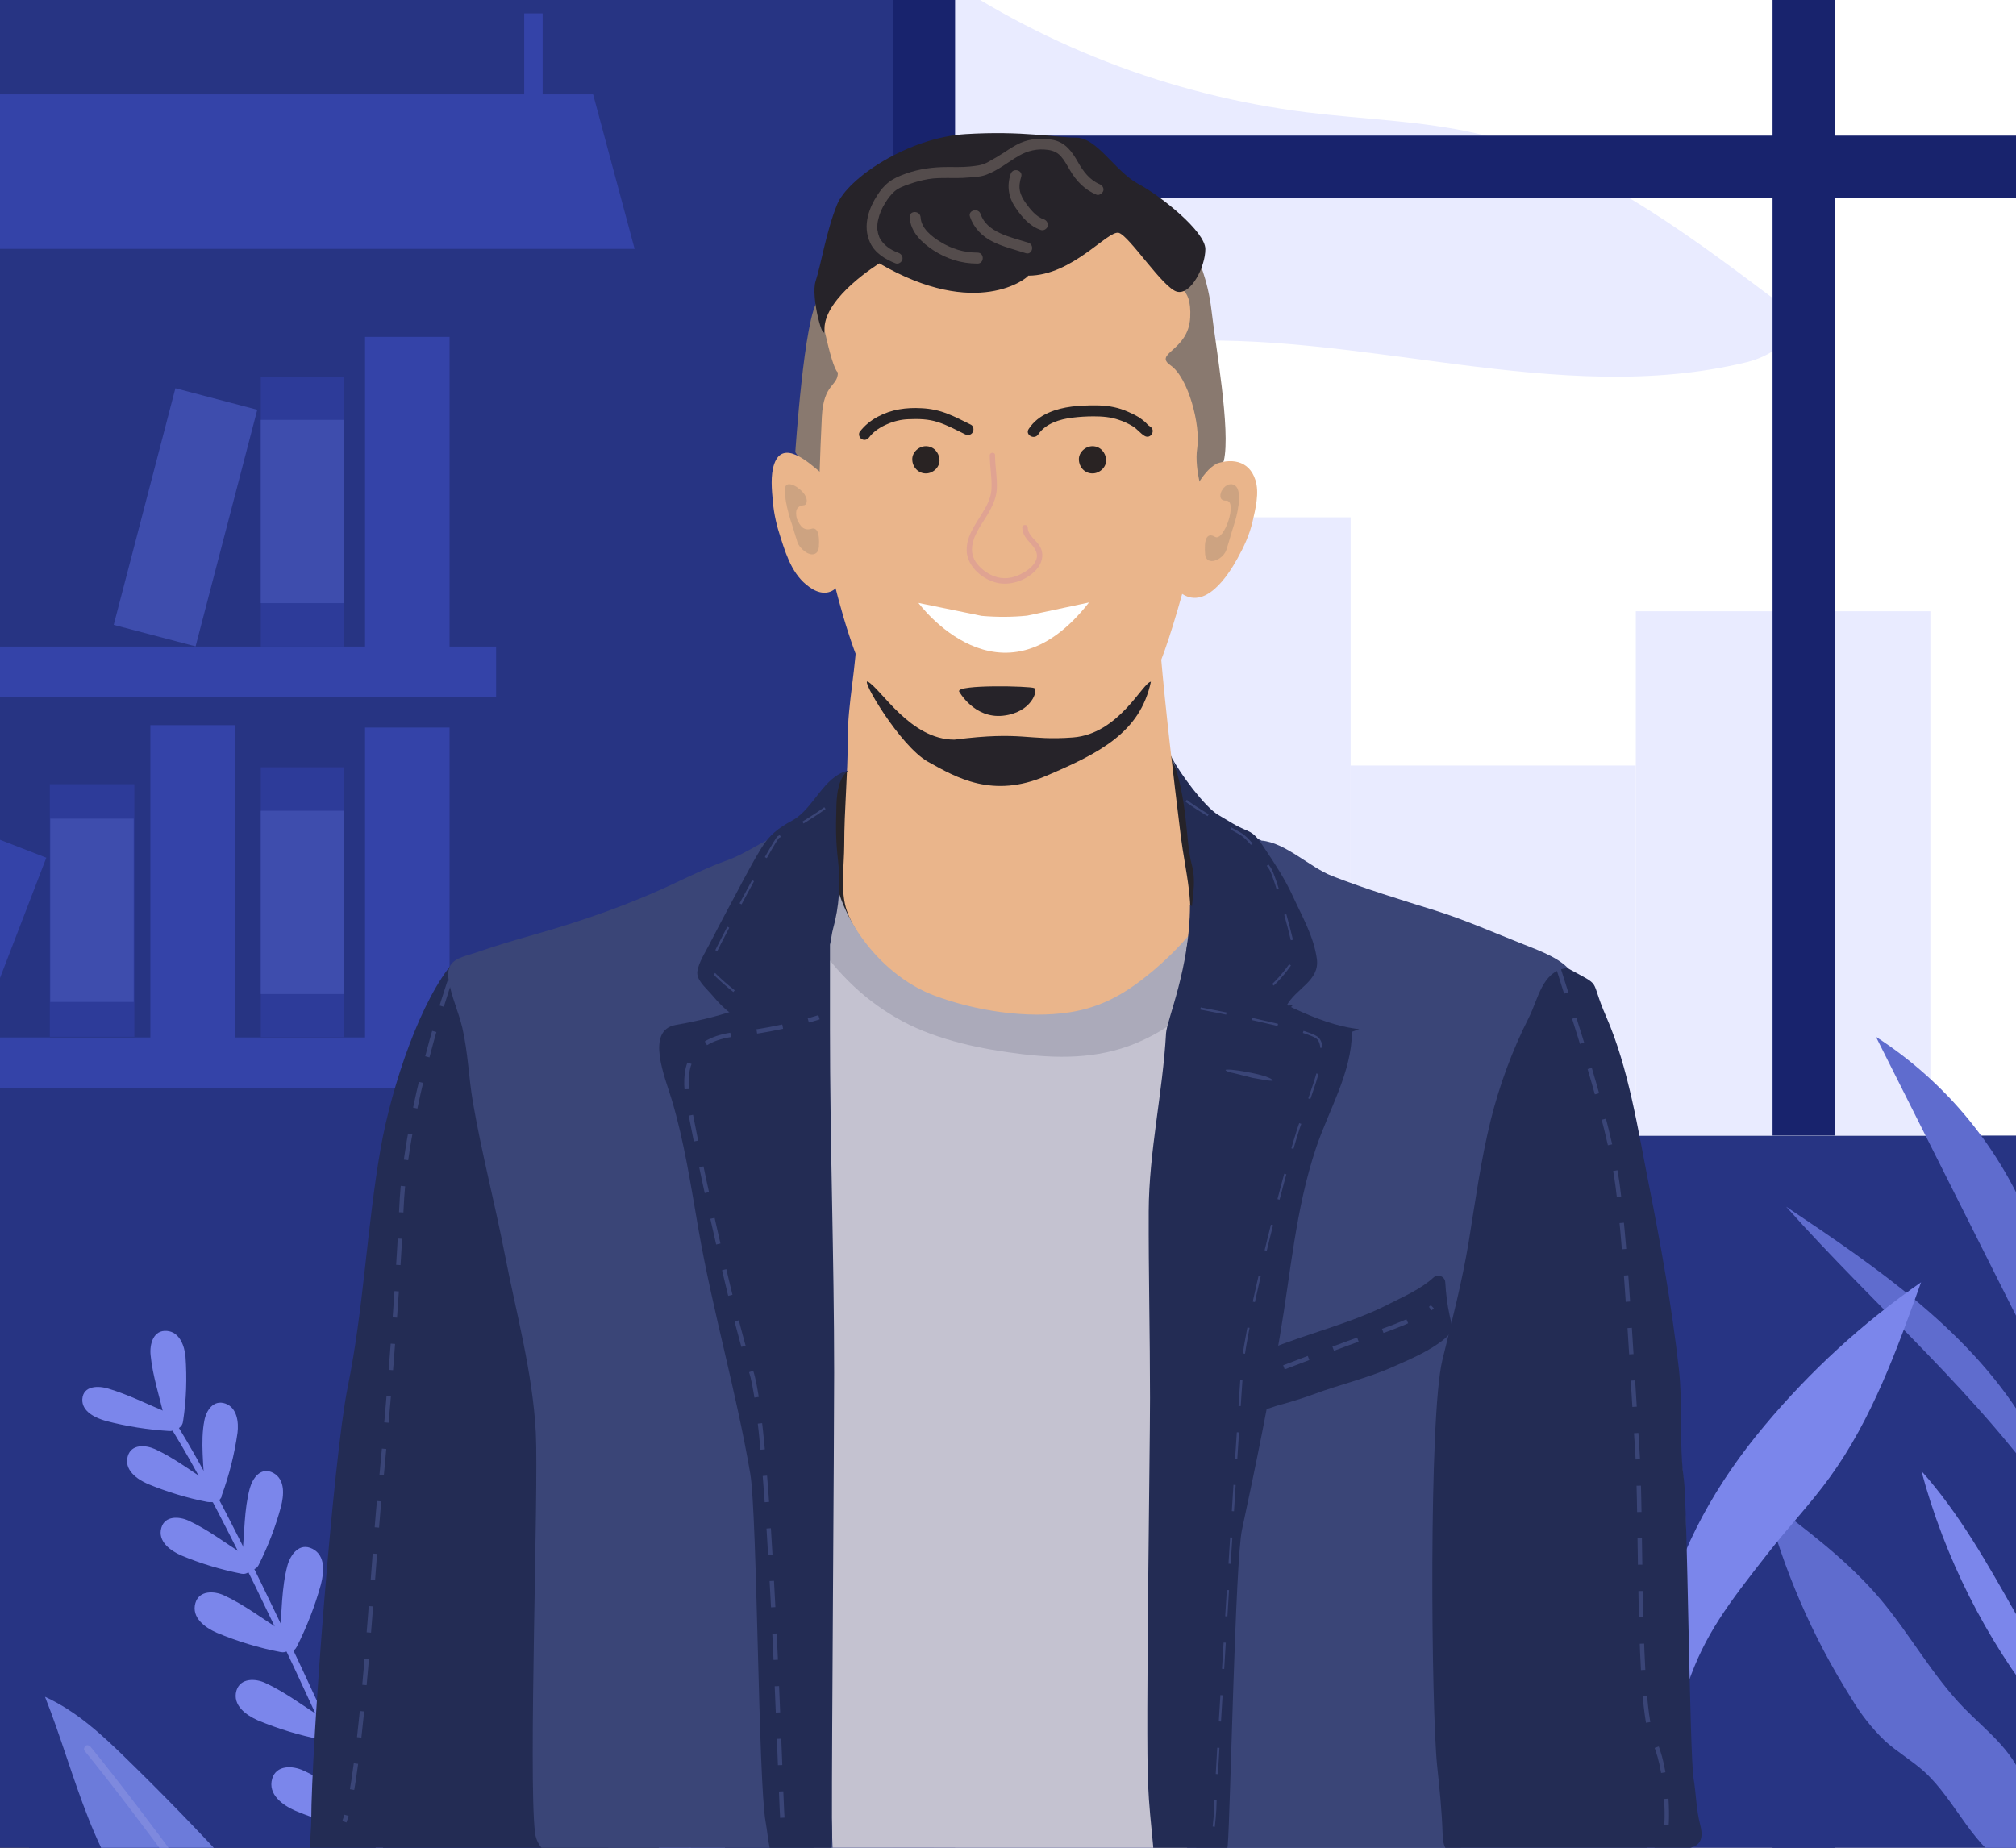 <?xml version="1.0" encoding="utf-8"?>
<!-- Generator: Adobe Illustrator 25.2.3, SVG Export Plug-In . SVG Version: 6.00 Build 0)  -->
<svg version="1.1" id="Слой_2_1_" xmlns="http://www.w3.org/2000/svg" xmlns:xlink="http://www.w3.org/1999/xlink" x="0px"
	 y="0px" viewBox="0 0 918.4 841.9" style="enable-background:new 0 0 918.4 841.9;" xml:space="preserve">
<rect x="0" y="0" width="918.4" height="841.9" fill="#333333" stroke="none"/>
<style type="text/css">
	.st0{clip-path:url(#SVGID_2_);}
	.st1{fill:#273483;}
	.st2{fill:#6C7BDA;}
	.st3{fill:#7E89DE;}
	.st4{fill:#7B86EB;}
	.st5{fill:#FFFFFF;}
	.st6{fill:#18236D;}
	.st7{fill:#3443A8;}
	.st8{fill:#3E4DAD;}
	.st9{fill:#2D3B99;}
	.st10{fill:#5F6CCE;}
	.st11{fill:#E9EBFF;}
	.st12{fill:#EAB58B;}
	.st13{fill:#89796F;}
	.st14{fill:#262329;}
	.st15{fill:none;}
	.st16{fill:#292323;}
	.st17{fill:#544C4C;}
	.st18{fill:#272325;}
	.st19{opacity:0.2;fill:#5B5B5B;}
	.st20{fill:#C4C2D0;}
	.st21{fill:#ABAABA;}
	.st22{fill:#232C54;}
	.st23{fill:#3A4577;}
	.st24{fill:#E0A392;}
	.st25{fill:none;stroke:#3A4577;stroke-width:2;stroke-miterlimit:10;stroke-dasharray:12;}
	.st26{fill:none;stroke:#3A4577;stroke-miterlimit:10;stroke-dasharray:12;}
</style>
<g>
	<g>
		<defs>
			<rect id="SVGID_1_" x="0" width="918.4" height="841.9"/>
		</defs>
		<clipPath id="SVGID_2_">
			<use xlink:href="#SVGID_1_"  style="overflow:visible;"/>
		</clipPath>
		<g class="st0">
			<path class="st1" d="M249.8-1090.4h673V0.2H-563.1c0,0,177.2-21.9,262.1-193.1C-216.1-364.2-86.7-726.7-9.3-868
				C113.2-1091,249.8-1090.4,249.8-1090.4z"/>
			<path class="st2" d="M122.4,8.8c-2.2-9.9-9.3-17.9-16.2-25.5C90.7-33.5,74.8-50,58.4-66C47-77.2,35.1-88.3,20.6-95
				c7.2,18.2,12.5,37,19.7,55.2C47.5-21.6,56.7-4,70.5,9.9"/>
			<path class="st3" d="M107.1,19.9c-0.3,0-0.5-0.1-0.7-0.2c-0.2-0.1-0.4-0.3-0.6-0.5c-0.4-0.6-40.1-56.3-67.2-89.4
				c-0.3-0.3-0.4-0.7-0.3-1.2c0-0.4,0.2-0.8,0.6-1.1c0.3-0.3,0.7-0.4,1.2-0.4c0.4,0,0.8,0.2,1.1,0.6c27.2,33.3,66.9,89,67.3,89.6
				c0.2,0.2,0.3,0.5,0.3,0.8c0,0.3,0,0.6-0.2,0.9c-0.1,0.3-0.3,0.5-0.6,0.6C107.7,19.8,107.4,19.9,107.1,19.9L107.1,19.9z"/>
			<path class="st2" d="M433.5-263.3c-28.6,24.9-53.8,53.4-74.9,84.9c-21.9,32.3-38,69.1-42.8,107.9c-1.3,11.6-2,23.2-2,34.9
				c-0.7,41.7,5.3,43.9,9.2,133.8c2.3-140,8.1-150.7,44.6-209.1c9.2-14.7,19.7-28.6,28.4-43.5C415.3-187.7,424.5-225.8,433.5-263.3"
				/>
			<path class="st4" d="M206.6-151c26.6,18.5,50.6,40.5,71.4,65.4C299.4-60,316.3-30.2,324,2.3c2.2,9.7,3.8,19.6,4.9,29.5
				c4.3,35.4-0.5,37.8,4.2,114.6C318.5,27.6,312.7,19,276.4-27.4C267.2-39,257-49.8,248.3-61.8C229-88.4,217.7-119.9,206.6-151z"/>
			<path class="st4" d="M186.2,5.7c-0.3,0-0.6-0.1-0.9-0.3c-0.3-0.2-0.5-0.4-0.6-0.7c-0.7-1.7-73.2-170.8-109.4-226.3
				c-0.2-0.4-0.3-0.8-0.2-1.2c0.1-0.4,0.3-0.8,0.7-1c0.3-0.2,0.8-0.3,1.2-0.2c0.4,0.1,0.8,0.3,1,0.7
				C114.3-167.6,186.9,1.9,187.7,3.5c0.2,0.4,0.2,0.8,0,1.2c-0.2,0.4-0.5,0.7-0.8,0.9C186.7,5.7,186.5,5.7,186.2,5.7L186.2,5.7z"/>
			<path class="st4" d="M875.2-284c-26.6,18.5-50.6,40.5-71.4,65.4c-21.5,25.6-38.5,55.3-46.1,87.8c-2.2,9.7-3.8,19.6-4.9,29.5
				c-4.3,35.4,0.5,37.8-4.2,114.6c14.6-118.8,20.4-127.4,56.8-173.7c9.1-11.7,19.4-22.5,28.1-34.5c19.3-26.6,30.6-58.1,41.7-89.1"/>
			<path class="st1" d="M249.8,657.6h673v1090.5H-563.1c0,0,177.2-21.9,262.1-193.1c84.9-171.2,214.3-533.9,291.8-675
				C113.2,657,249.8,657.6,249.8,657.6z"/>
			<path class="st5" d="M932.9,655.4H425.4v741.8h507.5V655.4z"/>
			<path class="st6" d="M807.5,1397.1h28.3V657.6h-28.3V1397.1z"/>
			<path class="st6" d="M406.8,1397.1h28.3V657.6h-28.3V1397.1z"/>
			<path class="st1" d="M249.8-222.2h673V868.4H-563.1c0,0,177.2-21.9,262.1-193.1C-216.1,504-86.7,141.4-9.3,0.2
				C113.2-222.8,249.8-222.2,249.8-222.2z"/>
			<path class="st7" d="M226,294.6H-1v22.9h227V294.6z"/>
			<path class="st7" d="M204.8,153.5h-38.5v145.9h38.5V153.5z"/>
			<path class="st8" d="M117.2,186.7l-37.3-9.8L51.8,284.7l37.3,9.8L117.2,186.7z"/>
			<path class="st9" d="M156.8,171.6h-38v123h38V171.6z"/>
			<path class="st8" d="M156.8,191.3h-38v83.5h38V191.3z"/>
			<path class="st7" d="M226,472.7h-309v22.9h309V472.7z"/>
			<path class="st7" d="M204.8,331.5h-38.5v145.9h38.5V331.5z"/>
			<path class="st7" d="M107.1,330.4H68.5v145.9h38.5V330.4z"/>
			<path class="st9" d="M61.2,357.3H22.7v115.1h38.5V357.3z"/>
			<path class="st7" d="M21.1,390.8l-35.9-13.9l-31.5,81.8l35.9,13.9L21.1,390.8z"/>
			<path class="st9" d="M156.8,349.6h-38v123h38V349.6z"/>
			<path class="st8" d="M156.8,369.4h-38v83.5h38V369.4z"/>
			<path class="st8" d="M60.9,373h-38v83.5h38V373z"/>
			<path class="st2" d="M122.4,877c-2.2-9.9-9.3-17.9-16.2-25.6c-15.5-16.9-31.5-33.4-47.9-49.4c-11.4-11.2-23.3-22.3-37.8-28.9
				c7.2,18.1,12.5,37,19.7,55.2c7.2,18.2,16.4,35.8,30.2,49.7"/>
			<path class="st3" d="M107.1,888.1c-0.3,0-0.5-0.1-0.7-0.2c-0.2-0.1-0.4-0.3-0.6-0.5c-0.4-0.6-40.1-56.3-67.2-89.6
				c-0.3-0.3-0.4-0.8-0.3-1.2c0.1-0.4,0.3-0.8,0.6-1.1c0.3-0.3,0.8-0.4,1.2-0.3c0.4,0.1,0.8,0.3,1.1,0.6
				c27.2,33.3,66.9,89,67.3,89.6c0.2,0.2,0.3,0.5,0.3,0.8c0,0.3,0,0.6-0.2,0.9c-0.1,0.3-0.3,0.5-0.6,0.6c-0.3,0.2-0.5,0.2-0.8,0.2
				L107.1,888.1z"/>
			<path class="st2" d="M433.5,604.9c-28.6,24.8-53.8,53.4-74.9,84.9c-21.9,32.3-38,69.1-42.8,107.9c-1.3,11.6-2,23.2-2.1,34.9
				c-0.7,41.7,5.3,43.9,9.2,133.8c2.3-140,8.1-150.7,44.6-209.1c9.2-14.7,19.7-28.6,28.4-43.5C415.2,680.5,424.5,642.4,433.5,604.9"
				/>
			<path class="st4" d="M206.6,717.3c26.6,18.5,50.6,40.5,71.4,65.4c21.6,25.5,38.5,55.3,46.1,87.8c2.2,9.7,3.8,19.6,4.9,29.5
				c4.3,35.4-0.5,37.8,4.2,114.6c-14.6-118.8-20.4-127.4-56.8-173.8c-9.1-11.7-19.4-22.5-28.1-34.5c-19.3-26.6-30.6-58.1-41.7-89.1"
				/>
			<path class="st4" d="M186.2,873.9c-0.3,0-0.6-0.1-0.9-0.3c-0.3-0.2-0.5-0.4-0.6-0.7c-0.7-1.7-73.2-170.9-109.4-226.3
				c-0.1-0.3-0.1-0.7,0-1c0.1-0.3,0.3-0.6,0.6-0.8c0.3-0.2,0.7-0.3,1-0.3c0.4,0,0.7,0.2,1,0.4c36.3,55.7,108.9,225.2,109.7,226.8
				c0.1,0.2,0.1,0.4,0.1,0.6c0,0.2,0,0.4-0.1,0.6c-0.1,0.2-0.2,0.4-0.3,0.5c-0.1,0.1-0.3,0.3-0.5,0.3
				C186.6,873.9,186.4,873.9,186.2,873.9z"/>
			<path class="st4" d="M172.8,833.2c5-9.8,9-20.1,11.9-30.7c1.5-5.9,2.4-14.2-4.1-17.6c-6.1-3.2-10.8,2.6-12.3,8
				c-3,11-2.7,23.7-3.9,35c-0.6,6.1,8.8,6,9.4,0l1.7-16.4c0-1.2,1.4-13.9,0.6-13.7c-1.3,0.4-3.3,11-4,12.8
				c-2.2,6.1-4.8,12.1-7.7,17.9c-2.6,5.5,5.5,10.2,8.1,4.8L172.8,833.2z"/>
			<path class="st4" d="M153.1,790.6c4.6-9.1,8.3-18.6,11-28.4c1.4-5.5,2.2-13.2-3.8-16.3c-6-3.1-10,2.6-11.4,7.4
				c-2.8,10.2-2.6,21.9-3.6,32.3c-0.6,5.6,8.2,5.6,8.7,0l1.6-15.2c0.1-1,1.3-12.8,0.6-12.6c-1.2,0.4-3.1,10.2-3.7,11.8
				c-2.1,5.6-4.4,11.2-7.1,16.5C142.9,791.2,150.5,795.6,153.1,790.6z"/>
			<path class="st4" d="M135.2,750.3c4.6-9.1,8.3-18.6,11-28.4c1.4-5.5,2.2-13.1-3.8-16.2c-6-3.1-10,2.6-11.4,7.4
				c-2.8,10.2-2.6,21.9-3.6,32.4c-0.6,5.6,8.1,5.6,8.7,0l1.6-15.2c0-1,1.3-12.8,0.6-12.8c-1.2,0.4-3.1,10.2-3.6,11.8
				c-2.1,5.7-4.4,11.2-7.1,16.6C125,751,132.7,755.4,135.2,750.3L135.2,750.3z"/>
			<path class="st4" d="M117.8,713.1c4.3-8.5,7.7-17.4,10.2-26.6c1.3-5.1,2.1-12.3-3.5-15.4c-5.6-3-9.4,2.3-10.7,7
				c-2.6,9.5-2.4,20.5-3.4,30.3c-0.6,5.2,7.7,5.1,8.2,0l1.5-14.3c0-1,1.2-12.1,0.5-11.9c-1.1,0.4-2.9,9.5-3.4,11.1
				c-1.9,5.3-4,10.5-6.5,15.5C108.4,713.6,115.5,717.7,117.8,713.1L117.8,713.1z"/>
			<path class="st4" d="M83.4,647.5c1.5-9.7,1.8-19.6,1.1-29.5c-0.5-4.9-2.7-11.1-8.4-11.6c-6.3-0.6-8,6.1-7.5,11
				c0.9,9.5,4.2,19.3,6.3,28.7c1.1,5.1,9.1,3,7.9-2.2l-3.1-14c-0.6-2.8-1.1-5.7-1.9-8.4l-0.6-2.8c-1-2-1.3-2-0.8-0.1
				c-1.1,3.7,0.3,9.9,0.2,13.8c-0.2,5.1-0.7,10.1-1.3,15.1C74.6,652.6,82.9,652.7,83.4,647.5z"/>
			<path class="st4" d="M77.2,644.2c-6-0.5-11.9-1.2-17.9-2.3c-2.2-0.4-4.5-0.9-6.7-1.4c-1.3-0.3-6.6-2.7-5.6-1.1
				c1.8,2.7,9.2,4.3,12.3,5.6l14.4,5.9c4.6,1.9,6.6-5.6,2.1-7.5c-8.6-3.6-17.4-8-26.4-10.7c-4.5-1.4-11.5-1.5-11.9,4.8
				c-0.3,5.7,6.1,8.6,10.7,9.9c9.5,2.5,19.2,4,28.9,4.6C82.2,652.4,82.1,644.6,77.2,644.2L77.2,644.2z"/>
			<path class="st4" d="M168.4,825.4c-5.6-1.2-11.2-2.6-16.7-4.2c-5.5-1.7-12-5.3-17.9-6.4c-3.4-0.6,3.5,2.3,4.4,2.9l7.7,4.7
				l16.4,10.2c5.1,3.2,9.9-5,4.8-8.2c-9.4-5.9-18.8-13.1-28.9-17.7c-4.9-2.3-12.3-2.6-14.2,3.7c-2.1,7.2,4.8,12.1,10.5,14.6
				c10.1,4.2,20.6,7.4,31.4,9.5C171.8,835.7,174.3,826.6,168.4,825.4z"/>
			<path class="st4" d="M148.9,784.2c-5.1-1.1-10.4-2.4-15.5-3.9c-5.1-1.6-10.9-4.9-16.5-5.9c-3.2-0.6,3.2,2.2,4.1,2.7l7,4.4
				l15.2,9.4c4.8,3,9.2-4.6,4.4-7.7c-8.7-5.4-17.4-12.1-26.7-16.4c-4.5-2.1-11.4-2.4-13.2,3.5c-1.9,6.7,4.5,11.2,9.7,13.5
				c9.4,3.9,19.1,6.9,29.1,8.8c5.5,1.2,7.8-7.3,2.3-8.5V784.2z"/>
			<path class="st4" d="M130.1,744.4c-5.2-1.1-10.4-2.4-15.5-3.9c-5.1-1.6-11.1-4.9-16.5-5.9c-3.2-0.6,3.2,2.2,4.1,2.7l7,4.3
				l15.2,9.4c4.8,3,9.2-4.6,4.4-7.7c-8.7-5.4-17.4-12.1-26.7-16.4c-4.5-2.1-11.4-2.4-13.1,3.5c-1.9,6.7,4.5,11.2,9.7,13.5
				c9.4,3.9,19.1,6.9,29.1,8.8c5.5,1.2,7.8-7.3,2.3-8.4V744.4z"/>
			<path class="st4" d="M112,709c-4.9-1-9.7-2.2-14.5-3.7c-4.8-1.5-10.4-4.6-15.3-5.6c-3-0.5,3,2,3.8,2.6l6.6,4.1l14.2,8.9
				c4.5,2.8,8.6-4.3,4.1-7.1c-8.2-5.1-16.3-11.4-25.1-15.4c-4.2-1.9-10.7-2.3-12.3,3.3c-1.8,6.2,4.2,10.5,9.1,12.6
				c8.8,3.7,17.9,6.4,27.3,8.3c5.1,1.1,7.3-6.8,2.2-7.9L112,709z"/>
			<path class="st4" d="M96.7,676.4c-4.9-1-9.7-2.2-14.5-3.7s-10.4-4.6-15.3-5.6c-3-0.5,3,2,3.8,2.6l6.6,4.1l14.2,8.9
				c4.5,2.8,8.6-4.3,4.1-7.1c-8.2-5.1-16.3-11.4-25.1-15.4c-4.3-1.9-10.7-2.3-12.3,3.3c-1.8,6.2,4.2,10.5,9.1,12.6
				c8.7,3.6,17.8,6.4,27.1,8.2C99.5,685.4,101.7,677.5,96.7,676.4L96.7,676.4z"/>
			<path class="st4" d="M101,681.4c3.4-9.2,5.8-18.8,7.2-28.6c0.6-4.8-0.2-11.4-5.5-13.3c-5.4-1.9-8.7,3-9.6,7.7
				c-1.9,9.6-0.2,20.9,0,30.7c0,5.3,8.3,5.3,8.2,0c0-3.5,0.4-27.9-0.9-28c1,0-6.4,27.2-7.2,29.5c-1.7,5.1,6.2,7.2,7.9,2.2L101,681.4
				z"/>
			<path class="st4" d="M930,761.3c-2.3-9.4-7.1-17.9-11.9-26.4c-12.8-22.6-25.5-45.3-42.8-64.7c10.6,39.4,29.1,76.2,54.4,108.3
				l-4-21.1"/>
			<path class="st10" d="M921.3,810.4c-4.7-13.2-16.7-22.1-26.5-32.1c-14.5-14.9-24.6-33.5-38-49.5c-15.1-17.9-34.1-32-52.8-46.1
				c8.3,32.2,21.6,63,39.4,91.1c4.2,7.1,9.3,13.6,15.2,19.3c5.6,5.1,12.2,8.9,17.9,14c15,13.6,22.4,35.8,40.8,44.1
				c4.3-15.5,5.7-31.7,4-47.8"/>
			<path class="st5" d="M932.9-224.4H425.4v741.8h507.5V-224.4z"/>
			<path class="st11" d="M615.3,235.7H427.1v281.4h188.2V235.7z"/>
			<path class="st11" d="M745.3,348.8H615.3v168.6h129.9V348.8z"/>
			<path class="st11" d="M879.4,278.5H745.2v238.9h134.2V278.5z"/>
			<path class="st11" d="M421.3-16.4C473,20.2,532.8,43.4,595.5,51.2c25.9,3.2,52.2,3.8,77.6,9.7c50,11.7,92.7,43.5,133.8,74.4
				c3.5,2.6,7.3,5.6,8.5,9.9c2.8,10-9.5,17.3-19.6,19.8c-86.3,21-176.3-15.1-264.9-9.2c-13.7,0.9-27.5,2.8-41.1,1.4
				c-16-1.7-31.1-8-45.9-14.3c-4.7-1.6-8.9-4.2-12.5-7.7c-3.8-4.2-5.1-10-6.3-15.6c-9.4-45.8-12.3-92.7-8.9-139.4"/>
			<path class="st7" d="M-8.6,113.4h297.7l-18.9-70.4H-8.6V113.4z"/>
			<path class="st7" d="M247.2,6.1h-8.4v48.4h8.4V6.1z"/>
			<path class="st6" d="M932.3,90.2V61.8H425.4v28.4H932.3z"/>
			<path class="st6" d="M807.5,517.4h28.3v-739.5h-28.3V517.4z"/>
			<path class="st6" d="M406.8,517.4h28.3v-739.5h-28.3V517.4z"/>
			<path class="st10" d="M925.5,559c-14-35.6-38.8-65.9-70.9-86.6L933,628.5l-11.2-78.7"/>
			<path class="st10" d="M924.1,650.8c-25.3-43.5-68.6-73-110.4-101c40.8,45.9,88.4,86.1,123,136.8c-3.4-12.8-8.5-25-15.2-36.4"/>
			<path class="st2" d="M648.2,471.8c28.6,24.9,53.8,53.4,74.9,84.9c21.9,32.3,38,69.1,42.8,107.9c1.3,11.6,2,23.2,2.1,34.9
				c0.7,41.7-5.3,43.9-9.2,133.8c-2.3-140-8.1-150.7-44.6-209.1c-9.2-14.7-19.7-28.6-28.4-43.5C666.5,547.5,657.2,509.4,648.2,471.8
				"/>
			<path class="st4" d="M875.2,584.2c-26.6,18.5-50.6,40.5-71.4,65.4c-21.5,25.6-38.5,55.3-46.1,87.8c-2.2,9.7-3.8,19.6-4.9,29.5
				c-4.3,35.4,0.5,37.8-4.2,114.6c14.6-118.8,20.4-127.4,56.8-173.8c9.1-11.7,19.4-22.5,28.1-34.5c19.3-26.6,30.6-58.1,41.7-89.1"/>
			<path class="st3" d="M755,666.8c-0.3,0-0.6-0.1-0.9-0.3c-0.3-0.2-0.5-0.4-0.6-0.7c-0.3-0.8-33.9-85.1-79.8-146.2
				c-0.1-0.2-0.2-0.4-0.3-0.6c-0.1-0.2-0.1-0.4,0-0.6c0-0.2,0.1-0.4,0.2-0.6c0.1-0.2,0.2-0.3,0.4-0.5c0.2-0.1,0.4-0.2,0.6-0.3
				c0.2-0.1,0.4-0.1,0.6,0c0.2,0,0.4,0.1,0.6,0.2c0.2,0.1,0.3,0.3,0.5,0.4c46.1,61.4,79.9,146.1,80.2,147c0.1,0.4,0.1,0.8,0,1.2
				c-0.2,0.4-0.5,0.7-0.9,0.8C755.4,666.8,755.2,666.8,755,666.8L755,666.8z"/>
		</g>
	</g>
	<g>
		<path class="st12" d="M385.3,113.6c0,0-15.3,36.3-16.1,76.6c-0.8,40.3,18.6,113.7,29,124.2c10.5,10.5,18.6,39.1,58.9,39.1
			s62.1-31,70.2-48.8c8.1-17.7,24.2-80.7,23.4-91.2s-1.6-66.2-1.6-66.2l-13.3-37.1l-78.7-25L385.3,113.6z"/>
		<path class="st13" d="M545.4,117.2c0,0,4.8,9.7,6.5,24.2c1.6,14.5,8.9,54.9,5.6,68.6c0,0.8-8.9,10.5-8.5,17.8
			c0,0.8-5.2-13.4-3.6-23.6c1.6-10.3-4-32.1-12.1-37.7c-8.1-5.6,8.1-6.5,8.9-21.8s-7.3-13.7-7.3-13.7L545.4,117.2z"/>
		<g>
			<path class="st14" d="M379.6,358.6c-5.5,12.3-5.5,24.9-5.5,38.2c0,14.6,3.4,28.4,12.6,40c7.4,9.3,14.9,16.5,26.5,20.3
				c8.4,2.7,16.8,5.4,25.5,6.8c13.6,2.2,27.2,2.3,40.9,2.3c12.2,0,23.9-1.9,35.3-6.7c9.6-4,19-10,25.4-18.4c6.6-8.6,7.9-20.6,7.1-31
				c-1-12.3-1.5-27.6-3.8-39.7c-1.4-7.6-7.3-17.7-9.7-25c-1-3.2-2.5,1.4-5.8,0.5c-6.1-1.7-12.7-2.9-19.1-3.3
				c-17.9-0.9-36.2-1.2-54.1,0.2c-17.3,1.4-35.2,1.7-52.1,5.8c-5.2,1.3-10-0.2-14.8,1.6c-4.5,1.7-8.3,7.1-11.4,10.9
				c-3.8,4.6-4.8,11.1-5.9,16.9c-0.5,2.8-0.5,5.5-0.5,8.3"/>
		</g>
		<path class="st13" d="M372.8,136.6c0,0,5.6,30.7,8.9,33.1c0,6.5-6.5,4.8-7.3,20.2c-0.8,15.3-1.6,43.8-1.6,43.8
			s-3.2-17.2-10.5-27.7C362.3,206.8,366.3,143.8,372.8,136.6z"/>
		<path class="st12" d="M390.3,286.7c0,17.1-4.2,33.4-4.1,50.3c0,16-1.6,31.9-1.6,48c0,9.4-1.9,21.1,1.2,30
			c4.2,11.9,14,22.6,22.8,31.4c12.4,12.5,29.8,20.9,46.9,24.6c21.7,4.8,43.6-0.2,62.6-10.9c7.8-4.4,12.9-7.8,16.8-15.7
			c2.5-5.1,4.8-9.7,6.1-15.3c3.6-16.1-1.1-32.3-3.1-48.2c-3.4-27.8-6.8-56-9.2-83.7c-2.7-0.2-4.8,2.2-7,3.7
			c-3.7,2.6-7.8,4.4-11.9,6.3c-8.3,3.9-17,7-25.6,10.2c-14.3,5.2-27,5.9-41.7,2.1c-20.8-5.3-30.4-30.4-51.8-33.5"/>
		<path class="st14" d="M400.6,120c0,0-25,15.3-25,29.8c0,8.1-6.5-14.5-4-21.8c2.4-7.3,4.8-22.6,9.7-34.7
			c4.8-12.1,32.4-30.6,58.6-32.2s40.7,1.6,50.3,1.6s17.7,15.3,28.2,21c10.5,5.6,30.7,21.8,30.7,29.8s-6.5,21-12.9,19.4
			s-21.6-25.3-26.5-26.8c-5-1.4-21.1,19.5-41.3,19.5C468.3,126.5,445,145.9,400.6,120z"/>
		<g>
			<path class="st15" d="M509.6,106.2c-0.1,0-0.2,0-0.3,0c1.9,1.7,3.8,3.1,5.3,4.2C512.5,108.1,510.8,106.5,509.6,106.2z"/>
		</g>
		<g>
			<path class="st12" d="M374.1,215.5c-5.6-4.7-17.4-15.6-21.4-4.1c-1.8,5.2-1.1,11.9-0.6,17.3c0.5,5.7,1.8,11.1,3.6,16.5
				c2.9,9.1,6,18.2,14.6,23.3c4.4,2.5,8.8,2.1,11.8-2c2.1-2.8,1.9-5.4,1.9-8.7c0-9.1-1.3-17.6-3.9-26.4c-1.3-4.5-3-11-6.2-14.5"/>
		</g>
		<g>
			<path class="st12" d="M556.8,210.6c-7.1,0.6-12.9,13.1-15.9,18.3c-2.8,4.9-5.8,9.7-6.8,15.3c-1.3,7-2.9,20.9,3.6,25.8
				c11.2,8.5,21.7-7.7,26-15.5c3-5.4,5.5-10.8,6.9-16.8c1.3-5.7,3.2-13.2,1.3-19c-2.9-9.2-11.5-10.2-19.4-6.8"/>
		</g>
		<g>
			<g>
				<path class="st16" d="M421.8,215.7c3.3,0,6.4-2.9,6.2-6.2c-0.2-3.4-2.7-6.2-6.2-6.2c-3.3,0-6.4,2.9-6.2,6.2
					C415.7,212.8,418.3,215.7,421.8,215.7L421.8,215.7z"/>
			</g>
		</g>
		<g>
			<g>
				<path class="st16" d="M497.7,215.7c3.3,0,6.4-2.9,6.2-6.2c-0.2-3.4-2.7-6.2-6.2-6.2c-3.3,0-6.4,2.9-6.2,6.2
					C491.6,212.8,494.1,215.7,497.7,215.7L497.7,215.7z"/>
			</g>
		</g>
		<path class="st5" d="M418.4,274.7c0,0,37.5,51.2,77.7-0.2l-28.2,6c-6.9,0.7-13.8,0.7-20.7,0.1L418.4,274.7z"/>
		<path class="st14" d="M395.4,310.6c-3.8-2.1,14.5,29.3,27.4,36.5s29.4,16.9,53.8,6.4c24.4-10.4,42.8-19.8,47.7-42.9
			c-3.8,0.4-14.5,23.8-35.5,25.4c-21,1.6-22.5-3-54,1C414.7,337,401.5,314,395.4,310.6z"/>
		<path class="st14" d="M436.9,315c0,0,6.8,12.5,20,11.1c13.1-1.4,16.2-11.7,14.2-12.6C469.2,312.6,436.1,311.8,436.9,315z"/>
		<g>
			<g>
				<path class="st17" d="M409.3,115.2c-3.6-1.3-6.8-3.5-8.5-6.7c-0.1-0.2-0.2-0.4-0.3-0.6c0.1,0.3,0,0,0-0.1
					c-0.1-0.4-0.3-0.8-0.4-1.2c-0.1-0.3-0.2-0.6-0.2-1c0,0-0.1-0.8-0.1-0.3c0-0.2-0.1-0.5-0.1-0.7c-0.1-0.7,0-1.5,0-2.2
					c0-0.2,0.1-1,0.1-0.9c0,0,0.1-0.8,0.2-1.1c0.7-3.2,1.6-5.2,3.3-8c1.2-1.9,2.5-3.7,4.2-5.2c1.9-1.6,4.3-2.5,6.7-3.3
					c2.8-1,5.7-1.8,8.7-2.3c2.9-0.5,5.9-0.5,8.8-0.5c3.1,0,6.1,0.1,9.2-0.2c2.9-0.2,6-0.3,8.7-1.4c5.2-2,9.7-5.7,14.5-8.5
					c4.1-2.4,8.6-3.4,13.4-2.7c2.2,0.3,4.1,1.1,5.7,2.8c1.7,1.9,2.9,4.2,4.2,6.4c2.9,5,6.8,9,12.1,11.2c1.2,0.5,2.7-0.6,3.1-1.7
					c0.4-1.4-0.5-2.6-1.7-3.1c-4.5-1.9-7.5-5.9-9.8-10c-2.6-4.6-5.6-8.9-11.1-10.1c-4.9-1.1-10.5-0.7-15.1,1.3
					c-2.7,1.2-5.1,2.8-7.5,4.4c-2.5,1.6-5,3.1-7.6,4.5c-2.6,1.4-5.4,1.6-8.3,1.9c-3.3,0.3-6.6,0.2-9.9,0.2c-6.5,0-12.7,0.8-18.9,3
					c-2.8,1-5.5,2.1-7.8,3.9c-2.1,1.6-3.8,3.7-5.2,5.9c-1.9,2.9-3.5,6.2-4.3,9.6c-1,4.1-0.8,8.2,1,12.1c2.2,4.7,6.9,7.6,11.6,9.4
					c1.3,0.5,2.7-0.5,3.1-1.7C411.4,116.9,410.6,115.7,409.3,115.2L409.3,115.2z"/>
			</g>
		</g>
		<g>
			<g>
				<path class="st17" d="M414.4,99c0.4,6.8,5.6,11.6,10.9,15.1c6.1,3.9,12.7,6,20,6c3.2,0,3.2-5,0-5c-6.2,0-11.7-1.7-16.9-4.9
					c-3.9-2.4-8.7-6.1-9-11.1C419.2,95.8,414.2,95.8,414.4,99L414.4,99z"/>
			</g>
		</g>
		<g>
			<g>
				<path class="st17" d="M468.5,110.6c-4.3-1.4-9-2.5-13-4.4c-4-1.9-7.3-4.4-8.8-8.7c-1-3-5.9-1.7-4.8,1.3c1.8,5.2,5.6,9,10.5,11.4
					c4.7,2.3,9.8,3.5,14.7,5.1C470.2,116.5,471.5,111.6,468.5,110.6L468.5,110.6z"/>
			</g>
		</g>
		<g>
			<g>
				<path class="st17" d="M475.5,99.9c-3.5-1.1-6.2-4.6-8.3-7.5c-1.2-1.7-2.2-3.5-2.6-5.6c-0.4-2.1,0-4.2,0.6-6.2
					c1-3.1-3.8-4.4-4.8-1.3c-0.9,2.7-1.2,5.5-0.7,8.3c0.4,2.7,1.6,5.1,3.2,7.4c2.8,4.1,6.4,8.2,11.3,9.8c1.3,0.4,2.7-0.5,3.1-1.7
					C477.6,101.6,476.7,100.3,475.5,99.9L475.5,99.9z"/>
			</g>
		</g>
		<g>
			<g>
				<path class="st18" d="M442.3,193.5c-3.5-1.7-7-3.6-10.7-5c-3.8-1.5-7.6-2.3-11.7-2.5c-7-0.4-13.7,0.5-19.9,3.8
					c-3.2,1.7-6.1,4-8.3,6.9c-0.8,1.1-0.2,2.8,0.9,3.4c1.3,0.7,2.6,0.2,3.4-0.9c2-2.7,5.2-4.7,8.3-6c3-1.3,6.3-2.1,9.6-2.2
					c4.5-0.2,9-0.1,13.3,1.3c4.4,1.4,8.4,3.6,12.5,5.6c1.2,0.6,2.7,0.3,3.4-0.9C443.8,195.8,443.5,194.1,442.3,193.5L442.3,193.5z"
					/>
			</g>
		</g>
		<g>
			<g>
				<path class="st18" d="M473,197.9c3.4-5,9.8-6.9,15.5-7.6c3.2-0.4,6.5-0.6,9.7-0.6c4,0,7.8,0.3,11.5,1.6c2.2,0.7,4.3,1.7,6.3,2.9
					c2,1.2,3.4,3.2,5.4,4.4c2.8,1.7,5.3-2.6,2.5-4.3c-0.9-0.5-1.5-1.3-2.2-2c-0.9-0.8-1.9-1.5-2.9-2.2c-2-1.2-4.2-2.2-6.4-3.1
					c-4.3-1.7-8.8-2.3-13.4-2.3c-7.1,0-14.6,0.4-21.2,3.3c-3.8,1.6-7,4.1-9.2,7.5C466.9,198.1,471.2,200.6,473,197.9L473,197.9z"/>
			</g>
		</g>
		<path class="st19" d="M562.7,237.3c0,0-2.5,8-3.9,12.9c-1.4,4.9-9.3,8.2-9.8,2.3c-0.5-5.9,0.4-10.3,4.5-7.9
			c4.1,2.4,10.6-16.7,5-16.5c-5.6,0.2-1-9.5,3.8-7.1C566.9,223.5,562.7,237.3,562.7,237.3z"/>
		<path class="st19" d="M359.3,234.1c0.5,1.9,1.1,3.7,1.7,5.5c0.8,2.5,1.5,5.1,2.3,7.5c0.8,2.5,5.1,6.6,8,5.2
			c1.7-0.8,1.8-2.9,1.8-4.5c0.1-2,0.1-7.9-3.4-6.9c-3.6,1.1-5.3-1.3-6.5-4.3c-0.5-1.3,0.7,3,0.3,1.7c-0.6-2.4-1.9-6.4,1-7.7
			c1.5-0.7,2.6,0.2,3-2c0.2-1.3-0.6-3-1.4-3.9c-3.2-3.8-8.3-5.9-8.5-2C357.5,226.6,358.3,230.4,359.3,234.1z"/>
		<g>
			<path class="st20" d="M372.2,402c0.4,18.6-6.7,36.6-7.5,55.3c-0.4,9.6-0.1,19.4,0,29c0.4,29.9,3.3,59.8,5.4,89.6
				c2,27.8-3.6,199.8-1.3,227.6c0.5,6.4-1.5,38.9,4.4,43.6c4.9,3.9,27.1,0.4,33.4,0.4c17.5,0,34.8,0,52.2,0.9
				c23.3,1.2,52.1,2.8,74.9-2.7c11.9-2.9,10.4-13.3,11.3-24.8c1.2-14.7,3-131.7,3.5-146.5c1-32.3,3.4-106.9,2.4-139.2
				c-0.8-23,1.3-46.2-0.8-69c-1-11.2,0.8-25.5-2.6-36.1c-6.9,4.7-9.1,16.2-14.5,22.9c-4.9,5.9-11.7,10.1-19.5,11.5
				c-21.9,4-48.2,3.2-70.5,2.6c-27.7-0.7-62.3-34-71.7-59.3"/>
		</g>
		<g>
			<path class="st21" d="M379.2,387.2c-0.8,27.7,21,56.8,46.2,66.3c18.5,7,42.5,10.8,62.1,7.7c15-2.4,25.9-9,37.2-18.4
				c6.4-5.4,12.7-11.5,18-18c3.1-3.8,5.3-9.7,9.9-11.9c-0.8,7.9-1.9,15.8-3,23.7c-0.5,3.8,0.1,8.2-0.8,11.8
				c-2.7,11.4-18.4,21-28.1,25.5c-17.4,8.2-36,8.7-55,6.4c-18.2-2.2-38.1-6.2-54.4-14.9c-7.9-4.2-15.7-9.8-22.2-15.9
				c-6.8-6.4-14.9-15.4-18.6-24.1c-3.5-8.2-3.6-19.8-2.5-28.7c0.8-6,5.7-15.6,10.7-7.5"/>
		</g>
		<g>
			<path class="st22" d="M206.9,438c-15,17-28.4,56.3-33.5,85.3c-6.3,36-7.7,72.9-15,108.7c-6.6,32.5-16.6,164.2-16.6,197.6
				c0,5.7-2.1,16.9,3,19.9c5.4,3.2,17.4,0.5,23.5,0.6c11.4,0.1,22.8,1,34.3,1.3c21.8,0.5,43.7,1.9,65.5,1.8
				c13.8-0.1,23.2-2.9,33.1-12.4"/>
		</g>
		<g>
			<path class="st23" d="M360.9,378.1c-10.2,2.5-19.6,10.3-29.7,13.9c-8.1,2.9-15.3,6.4-23,10c-21.2,10.1-43.1,17.7-65.8,24.1
				c-8.1,2.3-16.6,4.8-24.6,7.6c-8.1,2.8-15,3.1-13.4,13c1.2,7.3,4.5,14.3,6.2,21.5c2.6,11.2,2.9,22.6,4.8,33.8
				c4,23.3,10,46.1,14.5,69.2c5.2,26.8,12.8,54.2,14.2,81.6c1.3,26.2-3.4,155.9-0.4,182c2.5,21.2,45,14.2,59.4,14.2
				c24.5,0,52.3-3.7,76.5,0.6"/>
		</g>
		<g>
			<path class="st22" d="M386.5,351.1c-11.3,2.4-15.8,17.4-25.5,22.7c-6.5,3.5-10.6,6.7-14.4,13c-5.6,9.2-10.3,18.8-15.5,28.3
				c-2.7,5-5.3,10.1-7.9,15.1c-1.8,3.5-4.9,8.3-5.5,12.3c-0.6,3.9,3.6,7.3,6,10.1c3.4,3.9,10.1,12.1,15.3,10.7
				c10.4-2.9,17.7-10.4,26.6-16.1c3.9-2.5,5.9-10.2,9.7-12.9c3.6-2.6,3-6.7,4.2-11.1c2.8-10.1,3.5-20.5,2.3-30.9
				c-1-8.3-1.1-15.1-0.8-23.4C381,363.4,381.6,354.4,386.5,351.1"/>
		</g>
		<g>
			<path class="st23" d="M574.7,383c10.9,0.9,21.9,12.1,32.1,16.1c15.4,6,31.2,10.8,46.9,15.7c13.7,4.3,27,10.2,40.2,15.4
				c8.3,3.3,17.9,6.8,21.9,12.8c-4.3,8.3-7.2,10.9-11,19.8c-3.6,8.6-7,17.4-10.3,26.1c-6.8,17.8-6.5,35.3-9.1,53.9
				c-3.9,27.9-3.8,57.1-10.6,84.4c-2.3,9.1-7.6,16.9-10.1,25.9c-3,10.6-1.1,23.6-1.1,34.5c0,9.3-0.7,120.6-0.4,129.9
				c0.2,4.5,0.2,8.9,0.6,13.3c0.2,2.3,2.5,10.3,1.5,12.4c-2.2,4.3-17.7,4.2-22.2,4.6c-12.1,1.1-24.4,0.5-36.5,0.5
				c-17.2,0-34.5,0-51.7,0c-1.3,0-6.8,0.8-7.9-0.1c-3.5-2.7-1.7-17.3-1.9-21.1c-0.7-18.9,1-139.9,1-158.7
				c0-55.4-9.3-112.7-0.5-167.8c1.6-10,2.2-19.3,2.9-29.3c1.1-16.9,8.5-33.4,7.4-50.6c-0.8-11.9-7.8-22.2-13-32.8
				c-4.3-8.8,3-12.9-1-21.5"/>
		</g>
		<g>
			<path class="st22" d="M372,434.9c-15.3,20.7-40.7,27.9-64.2,32.1c-13.9,2.5-4.8,24-1.8,34c5.7,19,8.7,39,12.1,58.6
				c6.5,37.6,17.3,74.3,23.7,111.9c3.2,18.9,3.6,139.9,7,158.7c0.7,3.8,1,7.7,1.8,11.6c1.4,7,2.7,7.1,10,7.1c3.7,0,9.5,1.1,13.1,0
				c4-1.2,3.4-0.6,4.6-5.3c1.1-4.5,0.7-10.3,0.7-15c-0.1-33.7,1-169.4,1-203.1c0-52.4-1.9-104.2-1.9-156.6c0-17.8,0-35.6,0-53.4
				L372,434.9z"/>
		</g>
		<g>
			<path class="st22" d="M619.2,468.9c-19.8-2.1-40.4-15.3-58.3-23.6c-4-1.9-18.8-36.9-18.8-32.8c0,28.2-10.5,52.2-10.9,58.2
				c-1.5,27.2-7.8,53.9-7.9,81.2c-0.1,28.4,0.6,56.7,0.6,85.1c0,24.5-2,151.3-0.9,175.8c0.4,9.4,1.4,18.7,2.3,28.1
				c0.3,2.7-0.3,7.7,1.8,9.1c2.3,1.6,10.7,0.1,13.7,0.1c10.1,0,17.5,2.9,18.5-9.3c1.2-14.4,3.4-129.7,6.5-143.9
				c6.3-29.2,12.3-58.9,17.3-88.4c4.9-28.7,7.1-57.5,16.4-85.4c5.8-17.3,16.3-34.4,16.4-53"/>
		</g>
		<g>
			<path class="st22" d="M586,458.4c4.3-8.1,15.3-11.5,13.9-21.5c-1.4-10.3-6.8-19.5-11-28.7c-3.5-7.6-8-14.5-12.7-21.5
				c-2.3-3.4-4.1-6.6-7.9-8.2c-5.6-2.3-7.9-4.1-13.3-7.2c-6.3-3.7-17.6-19.2-21-25.8c7.3,19.4,6,37.7,8.9,48.4
				c2.5,9.3-0.5,16.6-0.2,26.2c0.2,4.7-3.4,12.3-2,16.4c1.3,3.8,8.2,6.6,11.4,8.4c4.4,2.6,9.2,4.5,13.9,6.6
				c2.9,1.4,20.5,11.6,22.9,6.4"/>
		</g>
		<g>
			<path class="st22" d="M713.9,441c16.8,9.2,9.8,3.9,17.8,22.2c10.3,23.6,14.5,51.6,19.5,76.8c5.5,27.8,10.4,55.2,13.6,83.5
				c1.9,16.8,0,33.9,2.3,50.6c1.6,11.4,2.6,124.7,4.4,136c1.2,7.4,1.2,14.4,3.1,21.6c3.3,13-8.7,10.5-18.6,10.5
				c-16.1,0-32.3,0-48.4,0c-12.5,0-24.5,2.4-36.9,2.5c-8.6,0.1-13.2,1.1-13.5-8.8c-0.3-10.6-1.4-20.9-2.5-31.4
				c-2.7-26.1-3.9-159.3,2.4-184.9c4.4-18,9-35.7,12-53.9c3-18.5,5.5-37,10-55.3c4-16.1,10-32.3,17.5-47c4.1-8.2,5.9-20.4,16.4-22.2
				H713.9z"/>
		</g>
		<g>
			<path class="st22" d="M577.8,614.9c18.4-7.6,38-11.9,55.8-21.2c5.1-2.6,13.8-6.4,19.4-11.6c2-1.8,5.2-0.6,5.4,2.1
				c0.3,5.1,0.9,10.2,2,15.2c1.1,4.9,2.1,6.9-2.2,10.5c-6.7,5.6-15.8,9.4-23.7,12.9c-11.7,5.2-24.2,8-36.2,12.5
				c-5.5,2-11.1,3.7-16.7,5.2c-1.7,0.5-7.9,3.1-9.5,1.9c-1.9-1.4,1.4-24.2,3.3-27.5"/>
		</g>
		<g>
			<g>
				<path class="st24" d="M450.9,207.5c0,5,1,9.9,0.8,14.9c-0.1,3.4-1.4,6.6-3.1,9.5c-3.2,5.7-7.8,11-8.2,17.7
					c-0.6,7.7,6.6,14.2,13.6,15.9c6.7,1.6,14.6-1.4,18.8-6.8c2.2-2.9,2.8-6.6,0.9-9.8c-1.7-2.9-5.4-4.9-5.5-8.5c0-1.6-2.5-1.6-2.5,0
					c0.1,3.1,1.9,5.2,3.9,7.3c1.9,2.1,3.6,4.6,2.4,7.5c-1.1,2.7-3.8,4.7-6.3,6c-3,1.7-6.4,2.6-9.9,2.1c-3.8-0.6-7.1-2.6-9.7-5.3
					c-2.5-2.6-3.7-5.6-3.2-9.2c0.8-6.1,5.3-11,8.1-16.3c1.6-3,2.9-6.2,3.1-9.6c0.3-5.2-0.8-10.3-0.8-15.5
					C453.4,205.9,450.9,205.9,450.9,207.5L450.9,207.5z"/>
			</g>
		</g>
		<path class="st25" d="M356.4,828.2c-0.8-9.7-5.5-177.8-14.3-203.6s-27.4-113.7-29-125.8c-1.6-12.1,0.8-25.3,22.2-27.6
			c21.4-2.3,37.8-7.7,37.8-7.7"/>
		<path class="st26" d="M334.4,451.6c0,0-11.3-8.9-11.3-11.3s29.8-58.1,31.5-58.9c1.6-0.8,25.3-14.5,25.5-17.3"/>
		<path class="st26" d="M546.9,459.5c0,0,47.8,8.9,53.2,13.4c5.4,4.5-1.8,22.8-7.5,38.2c-5.7,15.5-25.2,91.7-26.7,112
			c-1.5,20.4-12.2,190.1-12.2,198.2s-2.5,23.2-2,23.3"/>
		<g>
			<path class="st23" d="M572.9,491.5c2.2,0.4,5.1,1,6.9,0.9c-0.5-1.9-9.5-3.6-13.6-4.3c-1.5-0.3-9.2-1.4-7.7-0.3
				c0.5,0.4,1.8,0.8,3.4,1.1l8.7,2.2C571.4,491.2,572.2,491.4,572.9,491.5z"/>
		</g>
		<path class="st26" d="M579.9,448.7c4.2-3.9,9.1-10.4,9.9-12.8c0.8-2.4-8.9-37.1-11.3-40.3c-2.4-3.2-8.9-13.3-13.7-15.9
			c-4.8-2.6-26.6-14.7-27.4-17.9"/>
		<path class="st25" d="M204.9,447c0,0-20,58-22,103s-7,102-10,132s-8,127-16,148"/>
	</g>
	<path class="st25" d="M709.9,441c5.6,18.4,23,69,27,99c4,30,7,92,9,121s0,118,7,131s6.9,38.7,6,41.3"/>
	<path class="st25" d="M584.9,623c0,0,28.2-10.9,41.6-15.4c13.4-4.6,22.6-8.8,26-12.2"/>
</g>
</svg>
